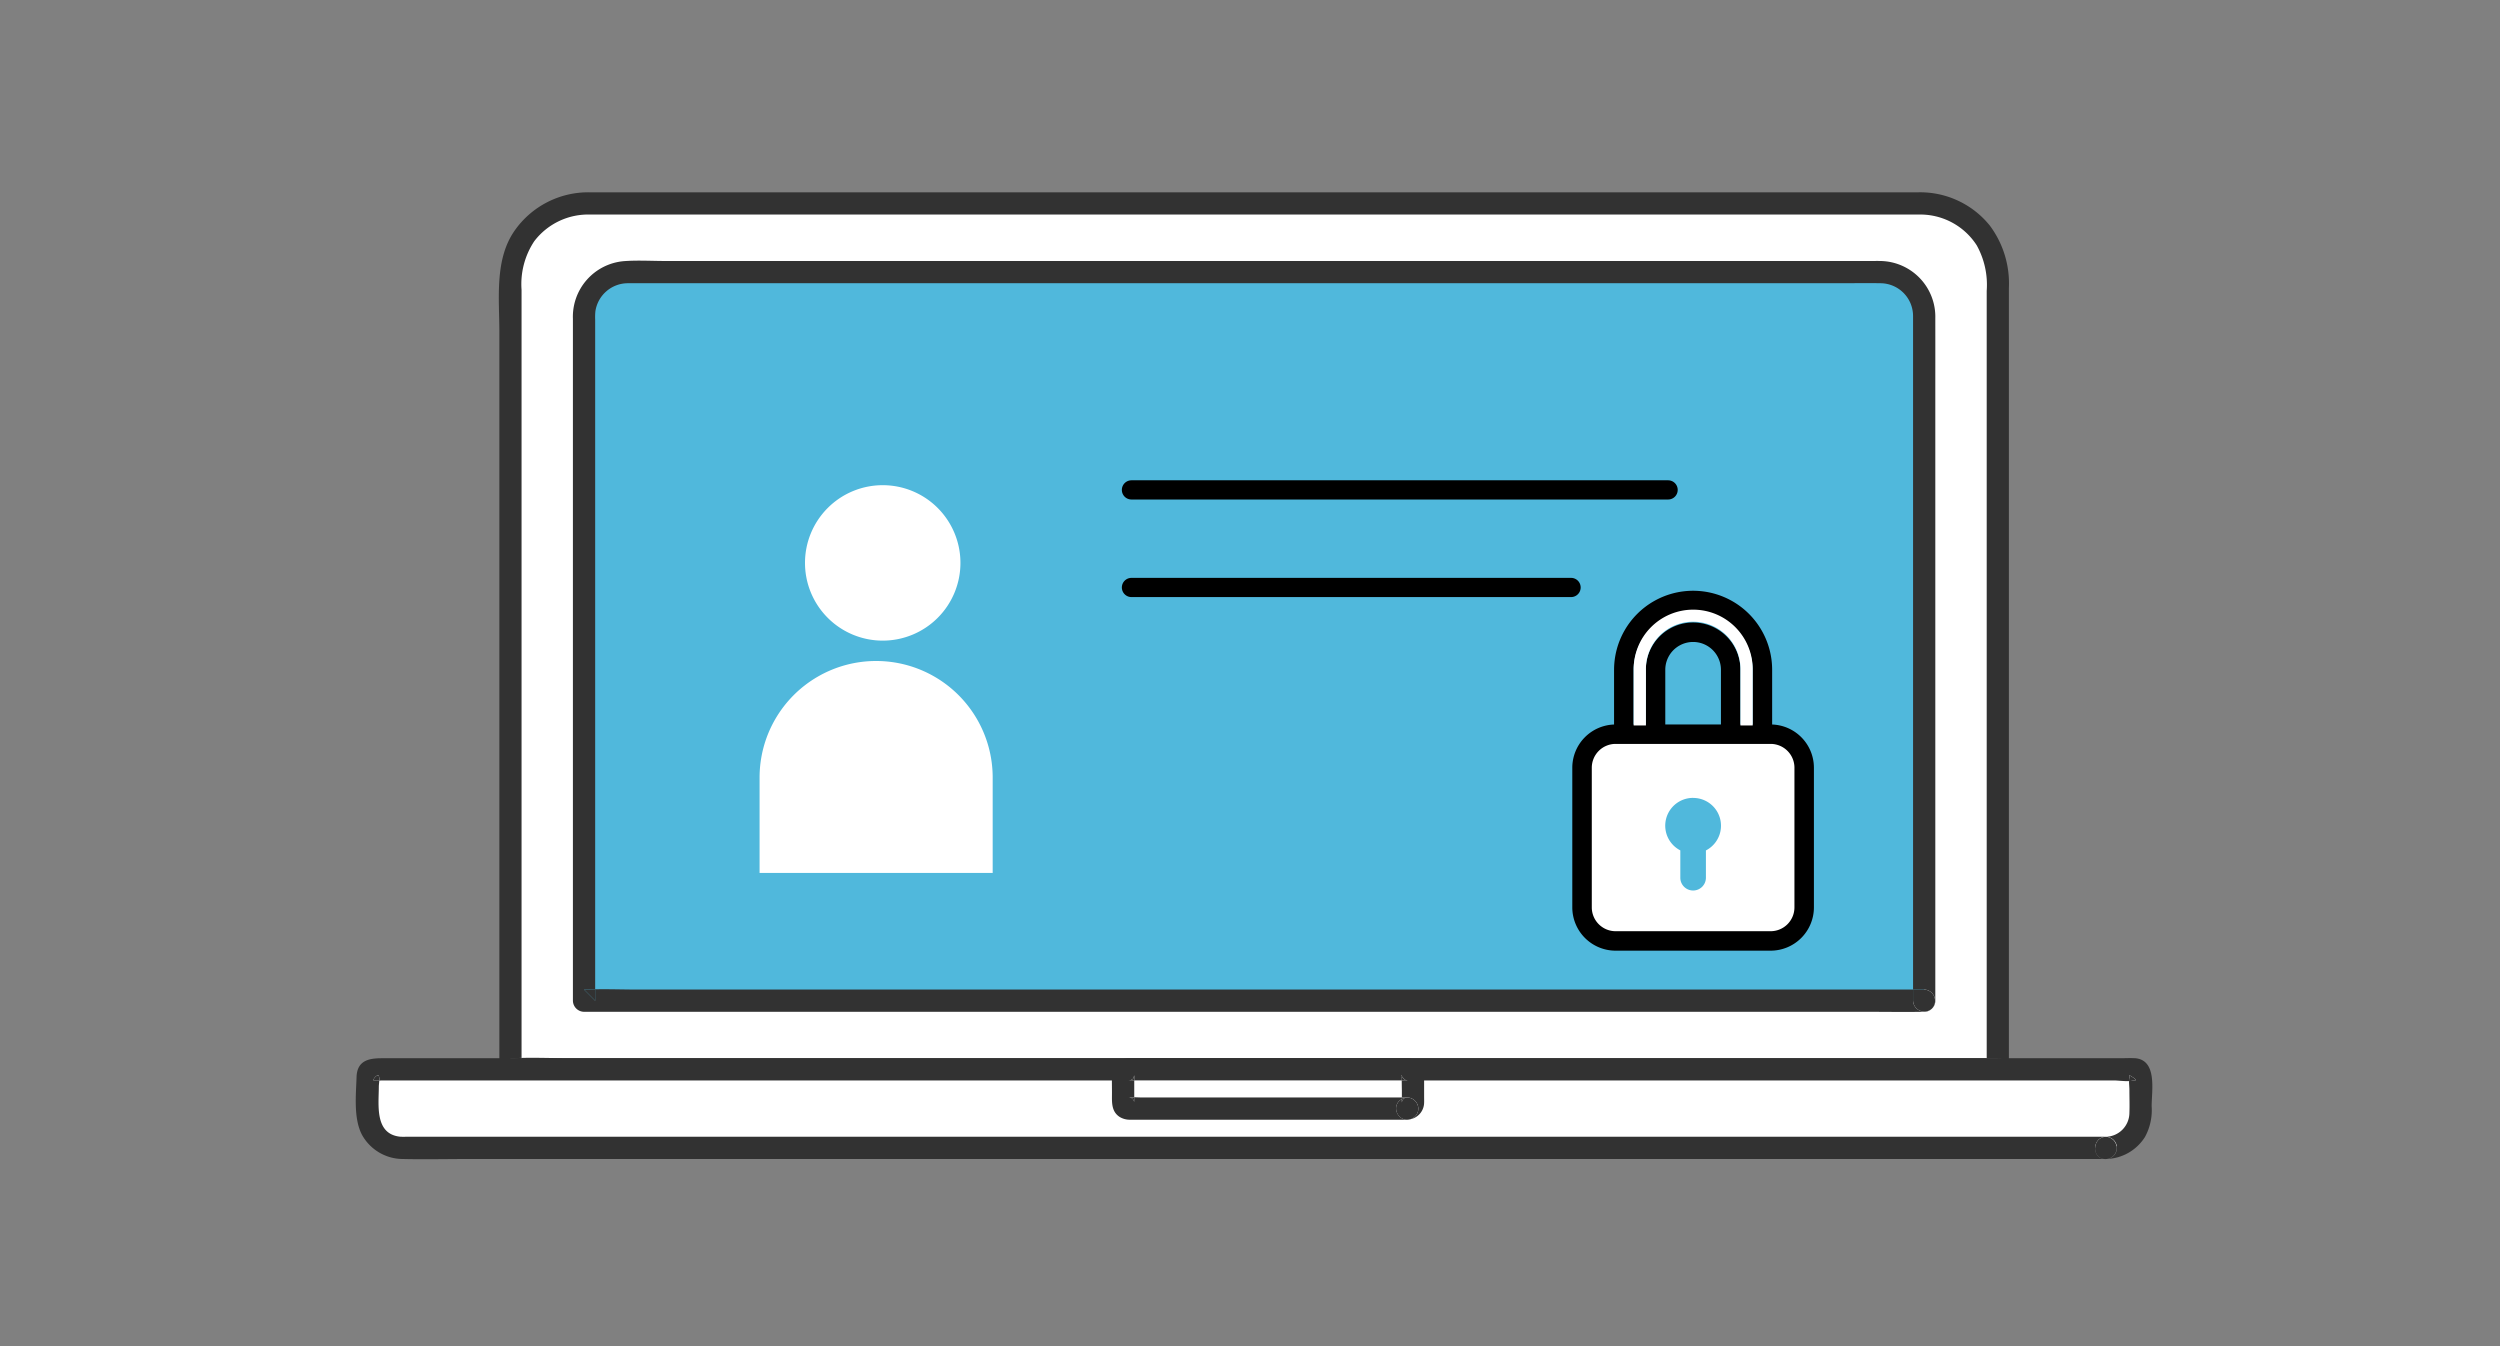 <svg xmlns="http://www.w3.org/2000/svg" xmlns:xlink="http://www.w3.org/1999/xlink" width="260" height="140" viewBox="0 0 260 140"><rect x="0" y="0" width="260" height="140" fill="#808080" stroke="none"/><defs><clipPath id="a"><rect width="186.844" height="100.565" fill="none"/></clipPath></defs><path d="M0,0H260V140H0Z" fill="rgba(255,255,255,0)"/><g transform="translate(-259.001 -6684)"><g transform="translate(296 6704)"><g clip-path="url(#a)"><path d="M209.315,4.5H70.524a7.97,7.97,0,0,0-7.947,7.947V94.56H217.261V12.452A7.97,7.97,0,0,0,209.315,4.5" transform="translate(-46.491 -3.347)" fill="#fff"/><path d="M667.55,357.9c-.008.007-.014.016-.021.023l.021-.023" transform="translate(-495.937 -265.901)" fill="#323232"/><path d="M667.415,357.989c-.012.013-.027.024-.039.037.014-.012.026-.025.039-.037" transform="translate(-495.823 -265.966)" fill="#323232"/><path d="M62.577,350.244l1.157,1.157v-1.189c-.3.007-.6.017-.894.032-.087,0-.176,0-.263,0" transform="translate(-46.491 -260.188)" fill="#323232"/><path d="M660.989,350.336h-1.156v1.157a1.173,1.173,0,0,0,1.939.848c.013-.013.027-.024.039-.037s.014-.015.021-.023a1.173,1.173,0,0,0-.843-1.945" transform="translate(-490.219 -260.28)" fill="#323232"/><path d="M205.5,0q-3.492,0-6.983,0H69.6c-.774,0-1.548,0-2.322,0A9.346,9.346,0,0,0,59.5,4c-2.09,3-1.578,7.051-1.578,10.529V91.213a1.174,1.174,0,0,0,1.157,1.157H207.48c2,0,4.012.037,6.016,0,.087,0,.175,0,.263,0a1.067,1.067,0,0,0,.782-.31,1.173,1.173,0,0,1-1.939-.847V90.056H65.353c-1.7,0-3.419-.073-5.122-.032v1.189l-1.157-1.157c.087,0,.176,0,.263,0,.3-.015.6-.025.894-.032V10.146a8.073,8.073,0,0,1,1.321-5.059,7.05,7.05,0,0,1,5.866-2.772H205.469a6.982,6.982,0,0,1,6.1,3.2,8.459,8.459,0,0,1,1.037,4.733V90.056h1.157A1.172,1.172,0,0,1,214.6,92a1.066,1.066,0,0,0,.314-.788V9.928a10.053,10.053,0,0,0-2-6.489A9.307,9.307,0,0,0,205.5,0" transform="translate(-42.988 0)" fill="#323232"/><path d="M227.2,32.289H96.886a4.53,4.53,0,0,0-4.53,4.53V108.06H231.731V36.819a4.53,4.53,0,0,0-4.53-4.53" transform="translate(-68.615 -23.989)" fill="#50b8dc"/><path d="M637.635,330.205c-.012.013-.027.024-.04.037.014-.012.026-.025.04-.037" transform="translate(-473.698 -245.324)" fill="#323232"/><path d="M637.771,330.118l-.021.022.021-.022" transform="translate(-473.813 -245.259)" fill="#323232"/><path d="M631.21,322.553h-1.157v1.157a1.173,1.173,0,0,0,1.939.848c.013-.013.027-.024.04-.037l.021-.022a1.173,1.173,0,0,0-.843-1.945" transform="translate(-468.094 -239.639)" fill="#323232"/><path d="M92.356,322.471l1.157,1.157v-1.185c-.307.006-.614.014-.92.028-.079,0-.158,0-.237,0" transform="translate(-68.615 -239.557)" fill="#323232"/><path d="M223.857,27.68c-.359-.006-.718,0-1.077,0H97.483c-1.429,0-2.894-.094-4.321.016a5.8,5.8,0,0,0-5.306,6v70.912a1.174,1.174,0,0,0,1.157,1.157H222.73c1.806,0,3.615.033,5.421,0,.079,0,.158,0,.237,0a1.066,1.066,0,0,0,.782-.309,1.173,1.173,0,0,1-1.939-.847v-1.157H94.671c-1.493,0-3-.057-4.5-.029v1.185l-1.157-1.157c.079,0,.158,0,.237,0,.306-.014.613-.023.92-.029V33.774a6.55,6.55,0,0,1,.021-.853,3.421,3.421,0,0,1,3.36-2.928c.4-.007.81,0,1.215,0H219.681c1.39,0,2.783-.025,4.174,0a3.411,3.411,0,0,1,3.376,3.373c0,.156,0,.313,0,.469v69.615h1.157a1.173,1.173,0,0,1,.843,1.945,1.067,1.067,0,0,0,.314-.788V42.9c0-3.085.006-6.17,0-9.254a5.8,5.8,0,0,0-5.687-5.965" transform="translate(-65.272 -20.537)" fill="#323232"/><path d="M188.6,354.836H5.427a.6.6,0,0,0-.6.6V359.4a3.617,3.617,0,0,0,3.607,3.607H185.594A3.618,3.618,0,0,0,189.2,359.4v-3.964a.6.6,0,0,0-.6-.6" transform="translate(-3.585 -263.624)" fill="#fff"/><path d="M7.7,357.356c-.147-.262-.665.395-.543.463.035.02.113-.008.153,0a1.729,1.729,0,0,0,.438.016,1.028,1.028,0,0,0-.048-.48" transform="translate(-5.305 -265.45)" fill="#323232"/><path d="M718.019,357.761h.005q.39,0-.554-.545c-.034.052.015.173,0,.235a1.732,1.732,0,0,0-.04.379,2.163,2.163,0,0,0,.471-.068c.031-.008.09.016.118,0" transform="translate(-533.011 -265.392)" fill="#323232"/><path d="M185.012,350.293c-.484-.033-.983,0-1.468,0H2.736c-1.319,0-2.6.2-2.653,1.961-.059,1.874-.329,4.315.573,6.02a4.874,4.874,0,0,0,4.268,2.5c2.189.053,4.386,0,6.576,0H182.008c-1.491.053-1.484-2.261,0-2.314H7.783c-.87,0-1.74,0-2.61,0a5.557,5.557,0,0,1-.582-.009c-2.652-.294-2.193-3.326-2.193-5.214,0-.131.035-.382.048-.619a1.729,1.729,0,0,1-.438-.016c-.04-.008-.117.02-.153,0-.122-.069.4-.725.544-.463a1.032,1.032,0,0,1,.048.48c.121-.007.242-.016.35-.016H182.811c.461,0,1.078.095,1.607.068a1.738,1.738,0,0,1,.04-.379c.015-.062-.034-.183,0-.235q.945.545.555.545h-.005c-.028.016-.087-.008-.118,0a2.162,2.162,0,0,1-.471.068c0,.306.04.638.04.911,0,.8.031,1.615,0,2.418a2.5,2.5,0,0,1-2.45,2.461,1.157,1.157,0,0,1,0,2.314,4.9,4.9,0,0,0,4.07-2.294,5.818,5.818,0,0,0,.694-3.194c0-1.624.615-4.834-1.76-5" transform="translate(0 -260.237)" fill="#323232"/><path d="M704.827,382.127c-1.484.053-1.491,2.366,0,2.313a1.157,1.157,0,0,0,0-2.313" transform="translate(-522.818 -283.899)" fill="#323232"/><path d="M340,354.836H311.047a.6.6,0,0,0-.6.6v2.884a.6.6,0,0,0,.6.6H340a.6.6,0,0,0,.6-.6v-2.884a.6.6,0,0,0-.6-.6" transform="translate(-230.644 -263.624)" fill="#fff"/><path d="M313.535,357.337a.183.183,0,0,1-.008.026c-.087.2,0,.278-.29.427a1.247,1.247,0,0,1-.19.061c.162.009.326,0,.488,0v-.28a1.737,1.737,0,0,0,0-.234" transform="translate(-232.576 -265.482)" fill="#323232"/><path d="M425.021,375.232h-.131a.926.926,0,0,0,.131,0" transform="translate(-315.67 -278.777)" fill="#323232"/><path d="M312.961,366.167c.078.016.226.069.212.062a.479.479,0,0,1,.26.3.428.428,0,0,1,.038.2c-.005,0,0-.5,0-.524v-.052a3.682,3.682,0,0,0-.51.02" transform="translate(-232.513 -272.026)" fill="#323232"/><path d="M425.666,375.084a2.2,2.2,0,0,1-.268.038,1.088,1.088,0,0,0,.268-.038" transform="translate(-316.047 -278.667)" fill="#323232"/><path d="M423.209,367.389a1.177,1.177,0,0,0-1.157-1.157,1.389,1.389,0,0,0-.154.024.507.507,0,0,0-.341.274,1.32,1.32,0,0,0-.062.2c0,.008,0,.017,0,.025s0,.029,0,.029-.007-.022,0-.054a2.062,2.062,0,0,1,0-.222V366.4a1.071,1.071,0,0,0-.6.988,1.2,1.2,0,0,0,1.026,1.157h.131a2.2,2.2,0,0,0,.268-.038,1.157,1.157,0,0,0,.889-1.119" transform="translate(-312.702 -272.09)" fill="#323232"/><path d="M423.224,366.8a1.384,1.384,0,0,1,.062-.2.508.508,0,0,1,.341-.274,1.382,1.382,0,0,0-.4.144v.111a2.12,2.12,0,0,0,0,.222" transform="translate(-314.429 -272.161)" fill="#323232"/><path d="M338.385,352.191a1.815,1.815,0,0,0-1.785-1.9c-.141,0-.283,0-.425,0H312.251c-1.5,0-3.009-.032-4.511,0a1.8,1.8,0,0,0-1.818,1.774c-.018.61,0,1.224,0,1.834,0,.925-.1,1.932.814,2.511a2.035,2.035,0,0,0,1.127.28H336.5a1.2,1.2,0,0,1-1.026-1.157,1.071,1.071,0,0,1,.6-.988v-.169H308.994c-.245,0-.5-.017-.76-.021v.052c0,.028-.005.524,0,.525a.428.428,0,0,0-.038-.2.48.48,0,0,0-.26-.3c.014.007-.134-.046-.212-.061h-.011s-.027,0-.03,0h0c0-.007.019-.006.046,0a3.673,3.673,0,0,1,.51-.02v-1.751c-.162,0-.326.008-.488,0-.038.008-.066.011-.067,0s.064,0,.067,0a1.276,1.276,0,0,0,.19-.061c.288-.15.2-.227.291-.428a.174.174,0,0,0,.008-.026s0-.009,0-.013c-.007-.037.018-.042,0,.013a1.7,1.7,0,0,1,0,.234v.28h27.823c0-.178,0-.335,0-.437-.036-.064-.041-.111.011-.118a.387.387,0,0,0-.011.118,1.533,1.533,0,0,0,.444.439.511.511,0,0,0,.091,0s.026,0,.029,0h0c0,.05-.054.042-.123,0l-.06,0h-.386c0,.447.014,1.011.014,1.076v.7h.555a1.177,1.177,0,0,1,1.157,1.157,1.157,1.157,0,0,1-.889,1.119,1.782,1.782,0,0,0,1.49-1.727c.008-.215,0-.432,0-.648Z" transform="translate(-227.276 -260.24)" fill="#323232"/><path d="M424.954,366.232a.885.885,0,0,0-.154.024,1.388,1.388,0,0,1,.154-.024" transform="translate(-315.603 -272.09)" fill="#323232"/><path d="M423.629,358.075a1.529,1.529,0,0,1-.444-.439c0,.1,0,.259,0,.437h.387l.06,0" transform="translate(-314.401 -265.704)" fill="#323232"/><path d="M423.793,366.232h-.556v.169a1.378,1.378,0,0,1,.4-.145.882.882,0,0,1,.154-.024" transform="translate(-314.442 -272.09)" fill="#323232"/><path d="M423.219,368.238s0-.026,0-.029,0-.017,0-.025c-.006.031-.008.054,0,.054" transform="translate(-314.424 -273.54)" fill="#323232"/></g></g><g transform="translate(422.522 6745.44)"><g transform="translate(0 0)"><rect width="21.574" height="20.033" transform="translate(1.913 15.66)" fill="#fff"/><path d="M27.1,25.046v5.69a4.5,4.5,0,0,0-4.343,4.493V49.757a4.506,4.506,0,0,0,4.5,4.5H43.385a4.506,4.506,0,0,0,4.5-4.5V35.229a4.5,4.5,0,0,0-4.344-4.493v-5.69a8.219,8.219,0,0,0-16.439,0M45.86,35.229V49.757a2.479,2.479,0,0,1-2.476,2.476H27.259a2.479,2.479,0,0,1-2.475-2.476V35.229a2.479,2.479,0,0,1,2.475-2.476H43.385a2.479,2.479,0,0,1,2.476,2.476m-7.645-4.5H32.428V25.046a2.894,2.894,0,0,1,5.788,0Zm3.3-5.682v5.682H40.241V25.046a4.919,4.919,0,0,0-9.838,0v5.682H29.127V25.046a6.195,6.195,0,0,1,12.389,0" transform="translate(-22.759 -16.827)"/><path d="M41.364,51.835a2.89,2.89,0,0,0-1.331,5.46v2.842a1.331,1.331,0,0,0,2.662,0V57.3a2.89,2.89,0,0,0-1.331-5.46" transform="translate(-28.801 -30.295)" fill="#50b8dc"/></g><path d="M74.276,9.588a4.915,4.915,0,1,1,9.828,0v5.776h1.275V9.588A6.19,6.19,0,1,0,73,9.588v5.776h1.274Z" transform="translate(-66.62 -1.355)" fill="#fff"/></g><g transform="translate(329.732 6731.291)"><rect width="42.12" height="43.488" transform="translate(0 0)" fill="#50b8dc"/><path d="M384.519,127.578a8.083,8.083,0,1,1-8.083-8.083,8.083,8.083,0,0,1,8.083,8.083" transform="translate(-355.364 -116.327)" fill="#fff"/><path d="M378.352,196.1a12.121,12.121,0,1,0-24.243,0v9.917h24.243Z" transform="translate(-345.844 -162.526)" fill="#fff"/></g><line x2="55.811" transform="translate(376.672 6734.95)" fill="none" stroke="#000" stroke-linecap="round" stroke-width="2"/><path d="M0,0H45.719" transform="translate(376.672 6745.097)" fill="none" stroke="#000" stroke-linecap="round" stroke-width="2"/></g></svg>